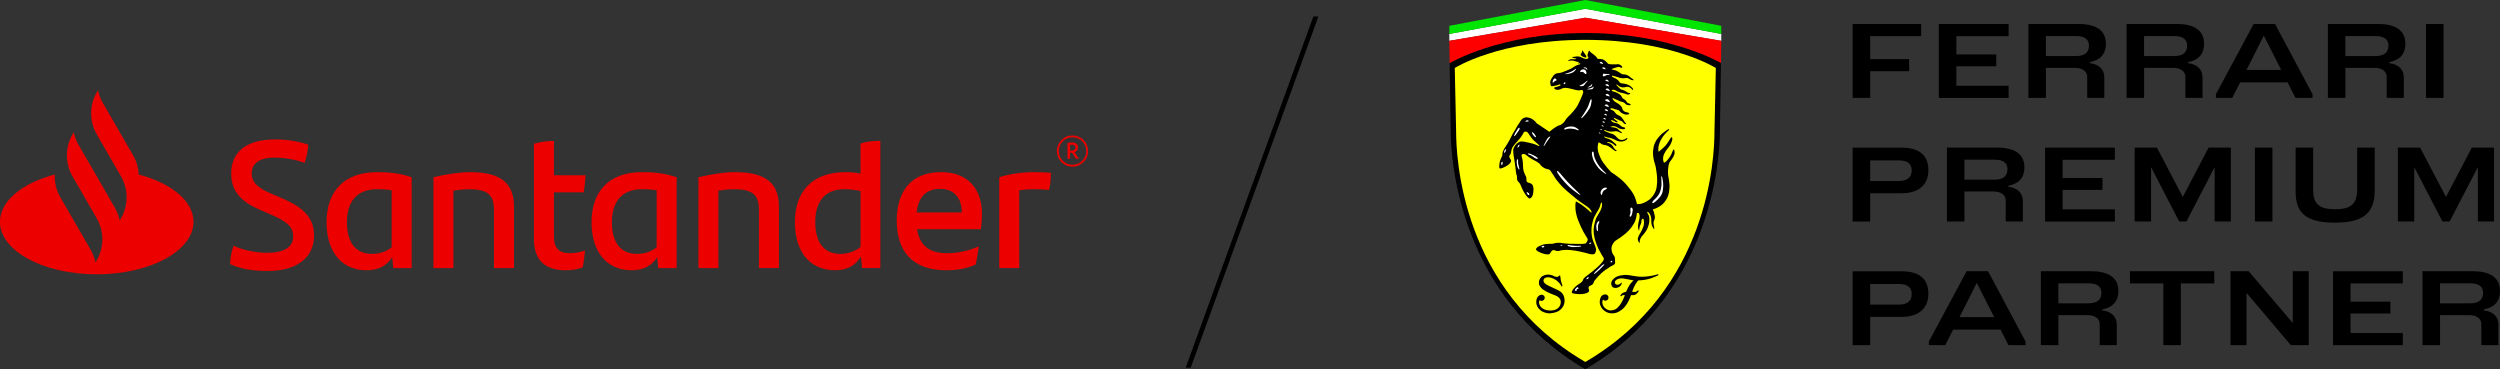 <?xml version="1.0" encoding="UTF-8"?><svg id="Capa_1" xmlns="http://www.w3.org/2000/svg" viewBox="0 0 657.48 97.1"><rect x="0" y="0" width="657.48" height="97.1" fill="#333333" stroke="none"/><defs><style>.cls-1{fill:#fff;}.cls-2{fill:#ec0000;}.cls-3{fill:#00e600;}.cls-4{fill:red;}.cls-5{fill:#ff0;}</style></defs><path class="cls-2" d="m36.48,45.89c-.08-1.74-.56-3.48-1.47-5.04l-7.97-13.8c-.61-1.05-1.03-2.18-1.26-3.34l-.33.58c-1.97,3.42-1.97,7.62,0,11.04l6.37,11.04c1.97,3.42,1.97,7.62,0,11.04l-.33.58c-.23-1.16-.65-2.28-1.26-3.34l-5.84-10.11-3.73-6.45c-.61-1.05-1.03-2.18-1.26-3.34l-.33.58c-1.97,3.4-1.97,7.6-.02,11.01h0s6.39,11.08,6.39,11.08c1.97,3.42,1.97,7.62,0,11.04l-.33.58c-.23-1.16-.65-2.28-1.26-3.34l-7.97-13.8c-1.07-1.85-1.56-3.93-1.47-6-8.53,2.23-14.42,6.96-14.42,12.44,0,7.62,11.39,13.8,25.45,13.8s25.45-6.18,25.45-13.8c0-5.48-5.89-10.21-14.42-12.44Zm24.03,23.57c.1-1.96.38-3.3.91-4.83,2.68,1.24,6.12,1.86,8.75,1.86,4.45,0,6.93-1.43,6.93-4.25s-1.82-4.06-6.31-6.02l-2.44-1.05c-4.49-1.96-7.55-4.49-7.55-9.56,0-5.45,3.78-8.94,11.52-8.94,3.11,0,6.02.43,8.75,1.39-.14,1.91-.48,3.39-.96,4.78-2.58-.96-5.64-1.39-7.84-1.39-4.16,0-6.07,1.63-6.07,4.16s1.86,3.92,5.21,5.35l2.58,1.1c6.07,2.58,8.6,5.31,8.6,9.94,0,5.5-4.16,9.27-12.28,9.27-3.92,0-7.12-.57-9.8-1.82Zm47.75-22.85v23.9h-4.83l-.29-2.87c-1.34,2.1-3.39,3.44-6.74,3.44-6.31,0-10.52-4.59-10.52-12.62s4.49-13.19,13.34-13.19c3.44,0,6.26.38,9.03,1.34Zm-5.26,18.45v-15.01c-1.1-.19-2.29-.29-3.78-.29-5.45,0-7.98,3.35-7.98,8.7,0,4.88,1.96,8.32,6.64,8.32,2.06,0,3.73-.67,5.11-1.72Zm32.17-10.61v16.06h-5.26v-15.15c0-3.78-1.24-5.59-6.5-5.59-1.24,0-2.72.14-4.16.38v20.36h-5.26v-23.9c3.35-.81,7.03-1.34,9.56-1.34,8.8,0,11.62,3.39,11.62,9.18Zm14.58,12.14c1.53,0,2.96-.29,4.11-.72-.14,1.43-.33,3.06-.62,4.45-1.43.57-2.96.76-4.45.76-5.11,0-8.37-2.34-8.37-8.17v-25.09c1.63-.53,3.63-.76,5.26-.76v9.03h8.32c-.1,1.63-.24,3.11-.48,4.49h-7.84v11.71c0,3.11,1.53,4.3,4.06,4.3Zm28.2-19.98v23.9h-4.83l-.29-2.87c-1.34,2.1-3.39,3.44-6.74,3.44-6.31,0-10.52-4.59-10.52-12.62s4.49-13.19,13.34-13.19c3.44,0,6.26.38,9.03,1.34Zm-5.26,18.45v-15.01c-1.1-.19-2.29-.29-3.78-.29-5.45,0-7.98,3.35-7.98,8.7,0,4.88,1.96,8.32,6.64,8.32,2.06,0,3.73-.67,5.11-1.72Zm32.17-10.61v16.06h-5.26v-15.15c0-3.78-1.24-5.59-6.5-5.59-1.24,0-2.72.14-4.16.38v20.36h-5.26v-23.9c3.35-.81,7.03-1.34,9.56-1.34,8.8,0,11.62,3.39,11.62,9.18Zm26.67-17.4v33.46h-4.83l-.29-3.06c-1.34,2.25-3.39,3.63-6.84,3.63-6.31,0-10.52-4.59-10.52-12.62s4.49-13.19,13.34-13.19c1.39,0,2.68.14,3.92.38v-7.89c1.63-.57,3.49-.72,5.21-.72Zm-5.21,27.91v-14.72c-1.39-.29-2.82-.48-4.21-.48-5.21,0-7.7,3.25-7.7,8.7,0,4.88,1.96,8.32,6.64,8.32,2.1,0,3.82-.72,5.26-1.82Zm31.64-4.68h-16.78c.67,4.25,3.15,6.31,7.84,6.31,2.87,0,5.78-.62,8.41-1.82-.19,1.39-.48,3.2-.81,4.78-2.39,1.1-4.92,1.53-7.74,1.53-8.8,0-13.05-4.88-13.05-13.05,0-7.12,3.3-12.76,11.66-12.76,7.5,0,10.76,4.92,10.76,10.95,0,1.48-.1,2.68-.29,4.06Zm-16.87-4.4h11.85c0-3.92-2.1-6.21-5.74-6.21s-5.69,2.15-6.12,6.21Zm35.28-10.42c0,1.58-.19,3.49-.48,4.49-1.24-.14-2.49-.19-3.97-.19-1.29,0-2.58.1-3.87.29v20.46h-5.26v-23.9c2.25-.76,6.02-1.34,8.99-1.34,1.63,0,3.44.05,4.59.19Z"/><path class="cls-2" d="m284.98,36.84c-.8-.79-1.81-1.21-2.93-1.21s-2.11.41-2.86,1.18c-.8.8-1.24,1.84-1.24,2.93s.43,2.1,1.2,2.88c.78.79,1.8,1.22,2.89,1.22s2.1-.43,2.92-1.22c.78-.75,1.19-1.76,1.19-2.88s-.41-2.13-1.18-2.9Zm-.35,5.43c-.71.7-1.62,1.06-2.59,1.06s-1.85-.37-2.53-1.06c-.68-.7-1.06-1.59-1.06-2.54s.38-1.88,1.09-2.59c.66-.67,1.54-1.03,2.51-1.03s1.88.37,2.59,1.06c.67.68,1.04,1.59,1.04,2.58s-.37,1.85-1.05,2.52Z"/><path class="cls-2" d="m281.95,40.17h-.54s0,1.57,0,1.57h-.68s0-4.16,0-4.16c.3-.07.69-.12,1.11-.12,1.29,0,1.68.65,1.67,1.3,0,.66-.35,1.11-.91,1.29l1.15,1.69h-.79s-1.02-1.58-1.02-1.58Zm-.13-.58c.75,0,1.01-.31,1.01-.8,0-.5-.38-.73-.99-.73-.15,0-.28,0-.42.02v1.51s.41,0,.41,0Z"/><polygon points="345.41 4.33 311.82 96.7 313.14 96.7 346.73 4.33 345.41 4.33"/><polygon class="cls-1" points="381.16 8.91 381.16 10.74 416.92 4.66 452.68 10.75 452.68 8.91 416.92 2.29 381.16 8.91 381.16 8.91"/><path class="cls-4" d="m452.68,10.73l-35.76-6.08-35.76,6.08.09,6s17.97-7.8,35.67-7.8c17.7,0,35.67,7.8,35.67,7.8l.09-6h0Z"/><path d="m416.92,8.69c-22.34,0-35.67,7.9-35.67,7.9l.27,17.99c0,8.26,2.7,43.39,35.4,62.52,32.72-19.13,35.4-54.25,35.4-62.53l.27-17.99s-13.32-7.9-35.67-7.9h0Z"/><path class="cls-5" d="m451.25,17.88s-11.62-7.4-34.33-7.4-34.33,7.4-34.33,7.4l.36,16.7c0,6.54,1.25,41.59,33.97,60.61,32.72-19.02,33.97-54.06,33.97-60.61l.36-16.7h0Z"/><path d="m416.11,13.25s-.04.39-.13.61c-.08.21-.31.35-.3.49.02.14.16.3.39.42.22.12.31.21.54.26.21.05.48.21.56.03.08-.18-.04-.4-.17-.61-.22-.37-.34-.45-.67-.96-.07-.11-.13-.23-.23-.24h0Z"/><path d="m414.44,52.99c.02-.06.55.27.83.43.58.35.84.55,1.35.94.4.31.6.47,1.01.82.5.43.77.8.9.71.19-.23-.32-.92-.77-1.29-.44-.36-.9-.66-1.25-.89-.45-.3-.49-.37-1.17-.82-.73-.49-1.36-1.1-1.36-1.1l-.71-.56-1.11-.94-1.23-1.14-.93-1.04s-.72-.88-.84-1.05c-.12-.17-.46-.72-.74-1.18-.25-.41-.74-1.06-.79-1.12-.26-.32-.86-.19-1.56-.6-.85-.5-1.05-.96-1.05-.96,0,0-.03-.07-.06-.1-.03-.04-.1-.08-.1-.08l-.44-.31-.26-.17s-.19-.16-.44-.26c-.24-.11-.79-.42-.79-.42l-.97-.62s-.38-.31-.51-.41c-.13-.1-.37-.24-.37-.24,0,0-.15-.08-.2-.08-.05,0-.25-.02-.25-.02,0,0-.19-.05-.38.18-.19.22-.15.1.16,1.36.12.5.11,2.25.24,2.78.17.69.65,1.57.7,1.68.05.1.08.49.08.49,0,0-.02.31.01.51.15.9,1.47.31,1.76,1.55.29,1.22-.17,2.45-.17,2.45,0,0-.29.61-.69.7-.4.1-1.02-.79-1.47-1.51-.44-.71-.81-1.64-.92-1.93-.12-.29-.18-.36-.31-.57-.2-.32-.36-.26-.58-.76-.22-.5-.03-.7-.13-1.14-.06-.24-.11-.27-.19-.62-.08-.35-.17-1.45-.17-1.45l-.14-1.02s-.05-.47-.11-.76c-.22-1.02-.3-2.01-.3-2.01l-.04-.41-.02-.42s-.01-.2.04-.41c.05-.21.15-.38.15-.38,0,0,.2-.35.24-.43.04-.08.46-.57.46-.57,0,0,.22-.18.58-.4.36-.22.69-.2.69-.2,0,0,.09-.01.73.07.64.08,1.96.43,2.29.52.33.09.72.23.98.37.73.4.95.23.37-.23-.39-.31-.5-.44-.82-.73-.27-.24-.48-.41-.67-.63-.2-.23-.77-1.07-.77-1.07l-.35-.52s-.19-.21-.22-.23c-.03-.02-.13-.09-.13-.09,0,0-.23.01-.48-.03-.24-.05-.36.29-.36.29,0,0-.53.98-1.06,1.59-.87.98-1.49,1.64-1.81,2.16-.45.72-.35,1.51-.58,1.88-.14.21-.21.25-.28.43-.22.57.59.88.41,1.51-.3.99-2.63,1.98-2.94,1.82-.32-.17-.06-1.52.05-1.95.11-.44.44-1.08.47-1.12.03-.03.11-.18.13-.31.03-.13.03-.42.05-.58.02-.16.08-.42.08-.42,0,0,.01-.05.22-.5.21-.45.97-1.5,1.51-2.5.36-.65.51-1.05.87-1.7.33-.6.9-1.51.9-1.51,0,0,.24-.47.35-.64.11-.18.35-.51.58-.84.23-.33.28-.58.58-.85.25-.23.41-.35.73-.45.48-.16.8-.07,1.28.06.5.14.85.37,1.18.64.33.27.57.58.57.58l.16.23.1.06.31.2.7.46s1.66,1.13,1.75,1.19c.09.06.38.3.45.32.06.02.5-.46,1.37-1.06,1-.69,1.36-.64,1.69-.82.33-.18.46-.33.72-.59.39-.39.39-.6.83-1.14.44-.54.86-.85.86-.85,0,0,.06-.06.85-.95.79-.89,1.14-1.57,1.14-1.57l.43-.87s.63-1.35.83-1.89c.2-.54.2-.71.2-.71,0,0,.03-.14-.12-.41-.16-.27-.32-.15-.62-.09-.58.12-.93-.03-1.51-.13-.53-.09-.81-.25-1.35-.34-.54-.09-.86-.18-1.4-.13-.08,0-.25.04-.33.07-.3.1-.39.13-.62.26-.26.12-.44.16-.73.17-.2,0-.32,0-.51-.06-.13-.05-.2-.09-.3-.18-.06-.06-.09-.09-.14-.16,0-.06-.02-.05.03-.15.05-.09.12-.11.12-.11l.25-.06s.35-.09.38-.1c.03,0,.36-.12.51-.16.15-.05.31-.13.31-.13,0,0,.09-.14.05-.22-.04-.09-.24-.1-.24-.1,0,0-.28.1-.31.11-.03,0-.47.15-.47.15,0,0-.35.08-.62.14-.27.06-.66.09-.66.09l-.12-.03s-.13-.09-.15-.18c-.02-.08-.03-.15-.05-.24-.06-.34-.13-.55-.05-.89.03-.14.07-.22.13-.35.05-.11.09-.17.15-.28l.22-.35.4-.6c.14-.14.23-.21.4-.31.26-.15.41-.19.73-.22.32-.03.36-.03.81-.13.45-.1.77-.28.77-.28,0,0,1.07-.4,1.73-.72.69-.34.99-.7,1.7-.97.3-.12.47-.17.78-.25.04-.02.06-.05.07-.09.03-.12-.15-.17-.26-.16-.11.01-.35.12-.41,0-.04-.1.22-.15.22-.15,0,0,.13-.06.13-.13,0-.1-.18-.04-.26-.05-.42-.05-.45-.12-.74-.19-.34-.08-.53-.19-.88-.2-.31-.01-.61.05-.8.1-.19.05-.2-.14-.12-.18.55-.26.56-.28.94-.29.21,0,.51.04.54.05.03.02.45,0,.56-.11.11-.11-.35-.1-.56-.19-.2-.08-.5-.1-.49-.23,0-.13.16-.06.26-.09.13-.03.21-.03.34-.05.24-.03.26-.05.62-.09.36-.03.87.12.87.12,0,0,.54.24.8.36.26.12.58.19.58.19,0,0,.37.05.66-.12.29-.18.13-.29.02-.46-.1-.15-.22-.37-.04-.79.16-.37.25-.79.29-.83.06-.05.29.28.43.42.52.49,1.22.73,1.87,1.76.05.08.3-.05,1.06.07.76.12,1.42.93,1.59,1.12.17.19.4.19.4.19l.36.05,1.33.02s.6-.11.95.02c.24.09,1.05.63.68.84-.26.14-.5-.17-.73-.19-.27-.02-.4.03-.64.1-.51.13-1.62.46-1.22.6.03.01.09.02.09.02l.2.03s.48.11.78.23c.44.18.65.37,1.06.61.23.13.33.27.59.34.23.07.38,0,.62.04.31.06.49.12.78.26.42.21.58.45.97.73.19.14.35.16.49.35.03.04.06.06.08.11.05.17-.28.07-.46.04-.19-.03-.28-.13-.45-.21-.27-.12-.39-.26-.68-.32-.21-.04-.34,0-.55,0-.21,0-.32.04-.53.05-.36,0-.56-.03-.91-.1-.39-.08-.58-.24-.98-.32-.44-.09-1.22-.47-1.14-.09.04.18.45.33.45.33,0,0,.28.16.55.27.27.12.42.29.42.29l.19.14s.19.26.44.56c.25.29.68.29.68.29,0,0,.26,0,.83.12.57.12,1.15.47,1.15.47,0,0,.44.3.7.61.26.3.11.46.08.49-.03.03-.02.02-.05.03-.03.02-.35-.38-.35-.38l-.22-.19s-.22-.16-.51-.25c-.29-.09-.38-.03-.38-.03,0,0-.61.17-1.14.16-.53-.02-.81-.23-.81-.23l-.33-.22s-.5-.47-.52-.25c-.01.15.22.32.22.32,0,0,.16.16.27.27.2.2.28.3.52.51.23.21.38.21.38.21,0,0,.12.03.17.04.05,0,.13.03.13.03,0,0,.08.03.44.18.37.15.75.47.75.47,0,0,.04.03.09.04.05,0,.16.06.19.07.03,0,.12,0,.33.04.21.03.13.16.13.16l-.04.05-.17.12s-.23.06-.38.07c-.16,0-.37-.08-.37-.08l-.47-.18s-.47-.12-.57-.14c-.1-.02-.53-.1-.6-.12-.07-.02-.29-.09-.34-.12-.05-.03-.16-.05-.42-.18-.26-.12-.36-.27-.68-.37-.32-.1-.51-.12-.75.05-.41.28.62.33,1.14.59.76.37,1.19.65,1.37,1.05.18.4.37.55.37.55,0,0,.53.27.77.55.13.15.15.28.28.43.29.34.86.33.98.62.11.27-.46.15-.76.12-.53-.05-.66-.54-1.16-.74-.28-.11-.46-.11-.75-.21-.52-.17-.77-.4-1.29-.56-.31-.1-.89-.52-.82-.19.02.08.06.14.09.19.02.05.16.22.16.22,0,0,.18.23.26.29.08.06.42.32.9.58.48.26.9.77.9.77,0,0,.14.2.21.35.07.16.02.21.13.43.11.22.16.27.3.4.35.34.72.27,1.17.46.12.05.13.07.26.21.13.14-.02.2-.02.2,0,0-.5.13-.82.1-.42-.03-.6-.16-1.02-.36-.41-.2-.63-.57-.67-.59-.04-.02-.14-.13-.22-.19-.08-.05-.28-.1-.46-.15-.18-.05-.29-.06-.47-.11-.25-.07-.5-.18-.62-.22-.12-.04-.38-.09-.58.03-.39.23.6.39.91.72.16.17.22.28.37.46.12.13.16.23.3.33.1.07.27.15.27.15,0,0,.24.11.59.3.35.19.76.74.76.74l.25.38.15.22.04.1.05.12s.18.23.31.31c.13.08.11.15.11.15,0,0-.02.05-.11.1-.09.05-.14,0-.27-.03-.13-.04-.22-.16-.33-.26-.12-.09-.24-.33-.46-.46-.19-.11-.43-.15-.53-.19-.09-.03-.33-.18-.42-.22-.09-.04-.33-.15-.33-.15,0,0-.47-.26-.72-.33-.26-.07-.09.09-.09.09,0,0,.23.36.45.5.29.19.69.36.56.51-.09.1-.21.07-.34.05-.21-.02-.47-.28-.47-.28,0,0-.11-.07-.59-.23-.48-.16-.3.11-.19.25.11.14.26.22.26.22l.33.15.15.05s.13.02.57.12c.43.1.67.31.67.31,0,0,.23.22.56.46.33.24.65.3.83.33.18.02.17.15.17.15,0,0,.02.12.02.16,0,.04-.05.07-.09.07s-.05.02-.1.04c-.05.02-.23.05-.23.05,0,0-.49-.02-.87-.11-.38-.09-.71-.36-.74-.37-.03-.02-.39-.21-.63-.29-.24-.08-.62-.05-.66-.03-.04.02-.17.04-.4.1-.23.06.05.15.05.15l.16.02.39.03s.4.05.74.17c.34.12.56.37.78.6.22.23.47.37.47.37l.18.12.09.07.02.06s0,.03-.02.07c-.02.04-.07.07-.07.07,0,0-.09-.02-.12-.02s-.29-.13-.48-.22c-.2-.09-.3-.17-.5-.22-.18-.04-.42-.06-.47-.05-.05.02-.45.07-.75.09-.3.02-.57.03-.93-.02-.51-.06-1.19-.47-1.28-.35-.18.23.37.3.63.46.36.21.98.4.98.4,0,0,.45.1.72.23.58.27.76.67,1.23,1.09.26.24.47.34.81.39.3.04.29,0,.77-.09.47-.09.76-.54.9-.38.03.03.02.06,0,.11,0,.05-.05.13-.05.13,0,0-.05.08-.14.16-.09.09-.41.26-.58.33-.17.07-.59.19-1.12.17-.53-.02-1.26-.42-1.26-.42l-.54-.23s-.25-.12-.41-.18c-.44-.17-.72-.15-1.18-.27-.28-.08-.47-.15-.72-.21-.26-.05-.11.05-.09.09.12.16.28.21.48.31.27.13.46.1.74.22.31.13.57.3.75.41.17.11.29.23.46.4l.57.48s.13.11.15.15c.02.05.08.16.05.35-.03.19-.19.05-.19.05l-.15-.09-.15-.14-.24-.19s-.2-.19-.55-.36c-.35-.18-.77-.23-.77-.23,0,0-.37-.05-.36.06.02.12.1.12.4.2.29.08.49.22.49.22,0,0,.3.23.52.47.22.25.28.49.28.49,0,0,.11.2.39.47.28.27.43.18.41.31-.02.13-.14.16-.14.16,0,0-.07,0-.1,0s-.1-.04-.18-.07c-.08-.03-.37-.23-.37-.23,0,0-.46-.37-.51-.41-.05-.04-.49-.36-.49-.36,0,0-.26-.16-.44-.26-.19-.09-.43-.19-.57-.23-.14-.05-.4-.06-.4-.06,0,0-.31-.05-.5-.12-.3-.11-.64-.43-.68-.44-.04-.02-.32-.11-.37-.1-.05,0-.18.53-.21.83-.13,1.26.21,2.1.73,3.25.75,1.68,2.84,3.77,2.84,3.77,0,0,.52.3.75.47.62.49,1.66,1.18,2.58,2.1.78.78,1.83,2.18,1.83,2.18,0,0,.6.84.88,1.44.34.73.62,1.84.62,1.84,0,0,.02.19.05.23.02.04.07.09.11.09h.36s.45-.02.73-.09c.27-.07.92-.36,1.35-.59.43-.23.94-.66.94-.66,0,0,.1-.08.6-.64.5-.56.82-1.39.94-1.71.12-.31.22-.92.29-1.95.07-1.03-.07-2.12-.07-2.12,0,0-.19-1.52-.3-2.04-.11-.52-.39-1.36-.39-1.36,0,0-.19-.75-.25-1.23-.06-.48-.07-1.24-.07-1.24,0,0,0-.47.16-1.35.15-.87.69-1.75.69-1.75,0,0,.15-.29.73-.98.59-.7.78-.82,1.36-1.23.46-.33,1.06-.86,1.25-.74.21.14-.21.41-.35.55-.36.36-1.04.99-1.59,1.95-.48.83-.65,1.37-.77,1.91-.12.54-.07,1.13-.05,1.33.02.2.13.13.13.13,0,0,1.16-.93,1.8-1.64.68-.77,1.29-2.13,1.53-2.14.16,0,.24.36.2.52-.15.71-.2.8-.43,1.26-.26.54-.51.78-.87,1.27-.39.52-.57.72-.88,1.41-.44.99-.19,1.76-.19,1.76,0,0,.05.47.26.46.35-.01,1.12-.98,1.62-1.77.37-.58.5-1.26.75-1.61.22-.31.41.51.32.99-.11.58-.4,1.09-1.02,1.91-.61.8-.59,1.55-.59,1.55,0,0-.07.35-.12,1.1-.05.75.17,1.89.17,1.89,0,0,.19.95.23,1.68.04.72.01,2.38-.66,3.66-.27.52-.85,1.23-.85,1.23,0,0-.44.46-.81.72-.37.27-1.24.68-1.24.68,0,0-.6.21-.69.23-.09.02-.14.1-.14.1,0,0,.06.12.08.17.02.05.19.47.19.47,0,0,.18.6.25,1.06.07.47-.01.58-.08.94-.07.34-.22.18-.25.86-.03.6.24.9.19,1.56-.02.29-.36-.37-.51-.65-.34-.62-.26-1.55-.27-1.79,0-.23-.03-.49-.11-.79-.11-.38-.26-.68-.44-.91-.18-.23-.37-.36-.43-.34-.06.02-.07.14-.07.21,0,.06.12.28.15.33.03.05.26.46.26.46,0,0,.1.31.14.93.04.61-.15,1.37-.15,1.37,0,0-.24.86-.5,1.36-.29.56-.92,1.31-.92,1.31,0,0-.46.42-.8,1.11-.34.69-.05.99-.17,1.07-.13.09-.4-.39-.48-.72-.07-.3-.03-.45.09-.79.12-.33.39-.8.39-.8l.41-.7s.49-.94.65-1.63c.16-.69-.02-1.44-.02-1.44,0,0-.02-.25-.19-.24-.17,0-.29.16-.36.34-.14.38.06.31-.16.93-.17.49-.22.43-.3.72-.11.35-.17.71-.16.93,0,.22-.11.13-.11.13,0,0-.21-.39-.21-.88,0-.26,0-.41.04-.67.05-.42.22-1.07.22-1.07,0,0,.19-.64.15-1.22-.04-.58-.25-.69-.25-.69,0,0-.05-.08-.28-.06-.23.02-.22.42-.22.42,0,0-.07.58-.16.93-.25.99-.58,1.51-1.17,2.35-.53.75-1.25,1.42-1.61,1.73-.36.31-1.47,1.12-1.47,1.12l-1.3.86s-.51.5-.75,1.1c-.24.6-.22,1.06-.09,1.61.14.55.34.8.44.95.1.15.3.42.37.73.04.2.01.31.02.51,0,.17.03.27.03.44,0,.27.04.47-.11.7-.12.17-.43.32-.43.32,0,0-.35.16-.56.28-2.21,1.33-2.99,2.2-4.24,3.68-.4.47-.11.45-.53,1.01-.25.34-.84.33-1.06.74-.3.55.67,1.09-.45,1.57-1.44.62-3.92.18-3.97-.02-.14-.54.48-1.15.7-1.39,1.01-1.1,1.91-1.13,2.24-2.04.07-.19.04-.36.85-.96.56-.42,2.82-2.11,3.8-3.25.34-.39.63-.65.77-1.07.15-.42-.15-.69-.15-.69l-.4-.66-.77-1.39s-.32-.73-.5-1.16c-.18-.42-.52-1.57-.52-1.57,0,0-.25-1.03-.29-1.69-.08-1.21.09-1.9.41-3.07.41-1.52,1.34-2.15,1.71-3.65.11-.44.13-1.18-.09-1.15-.21.04-.23.63-.39,1.02-.6,1.49-1.39,2.14-1.82,3.68-.29,1.04-.41,1.66-.41,2.74,0,.62-.02.51.14,1.58.06.4.16.61.28.99.08.27.3.79.3.79,0,0,.31.68.42,1.16.04.16.07.25.06.42-.02.28.03.35-.11.6-.17.32-.06.51-.61.62-.48.1-1.47-.22-1.47-.22,0,0-4.07-1.24-6.67-.88-.52.07-.79.26-1.31.25-.47,0-.71-.37-1.18-.24-.1.03-.13.1-.21.15-.69.48-.16,1.28-1.98.86-1.11-.26-2.46-.93-2.23-1.36.31-.57.73-.66,1.61-1.02.94-.39,2.35-.28,2.63-.3.34-.02.83-.26,1.43-.27,1.05-.02,1.24.1,1.24.1l1.78.16,3.41.04s.61-.05.85-.09c.24-.05.44-.53.57-.76.13-.23,0-.57,0-.57l-.1-.16-.32-.52-.6-1.01-.67-1.33s-.43-.93-.67-1.54c-.23-.6-.36-.94-.52-1.57-.16-.64-.26-1.17-.28-1.68-.03-.74-.07-1.32.13-1.93h0Z"/><path class="cls-1" d="m436.59,51.76c.72-.92.79-1.78.83-2.98.03-.88-.3-2.23-.3-2.23l-.04-.1s-.13-.16-.2.05c.01.19.04.34.04.34l.04,1.74s-.06.88-.35,1.78c-.5,1.52-1.84,2.2-2.03,2.75-.33.92,1.17-.25,2.03-1.36h0Z"/><path class="cls-1" d="m429.06,54.58s-.29.08-.3.37c0,.29.07.54.06.89,0,.44-.42.96-.15,1.13.45.29.84-1.74.7-2.04-.14-.3-.27-.36-.32-.36h0Z"/><path class="cls-1" d="m423.99,68.6s-.08-.04-.25.02c-.16.06-.15.23-.15.23,0,0-.03.18.1.2.13.02.35-.3.35-.34,0-.04-.05-.11-.05-.11h0Z"/><path class="cls-1" d="m419.23,71.98s-.05.05,0,.08c.04.03.1-.01.1-.01,0,0,.82-.64,1.31-1.1.52-.48,1.26-1.32,1.26-1.32,0,0,.05-.06,0-.12-.06-.05-.2.03-.31.08-.1.05-.16.11-.24.17-.08.06-.32.31-.32.31l-.64.62-.4.37-.39.37-.17.19s-.04.07-.05.09c-.01.02-.05.08-.05.08,0,0-.06.06-.06.07,0,.01-.02.03-.02.05,0,.02-.01.04-.01.04h0Z"/><path class="cls-1" d="m417.8,72.92s-.09-.07-.23,0c-.14.07-.29.27-.3.29-.01.02-.09.13-.04.22.05.09.23-.04.26-.05.03,0,.26-.19.26-.19,0,0,.14-.08.05-.27h0Z"/><path class="cls-1" d="m415.08,75.68s-.12-.22-.27-.13c-.15.09-.24.12-.38.31-.02.03-.18.23-.2.28-.03.05-.18.34.13.35.53.03.18-.31.36-.44.15-.1.42-.08.42-.18,0-.11-.07-.2-.07-.2h0Z"/><path class="cls-1" d="m405.75,64.66s-.32.08-.34.19c-.02.11.18.22.22.23.03,0,.11.09.32-.05.21-.14.2-.26.2-.26,0,0,.12-.14-.4-.1h0Z"/><path class="cls-1" d="m410.88,64.49s0-.12-.23-.1c-.23.01-.27.05-.28.09,0,.03.01.09.21.11.2.02.29,0,.29-.09h0Z"/><path class="cls-1" d="m415.73,64.63c-.41,0-.28,0-.53.02-.46.02-.71,0-1.16-.02-.63-.04-1.61-.2-1.61-.2,0,0-.12-.02-.17.05-.05.08.12.25.27.29.8.25.84.2,1.39.21.3,0,.47-.03.77-.05.38-.03.56.03.98-.08.11-.03.21-.23.06-.23h0Z"/><path class="cls-1" d="m418.47,63.82s-.08-.09-.25-.01c-.17.08-.27.27-.27.27,0,0-.08.12.09.1.17-.02.31-.09.35-.12.04-.02.16-.14.08-.24h0Z"/><path class="cls-1" d="m416.09,31s1.16-1.08,1.98-2.51c.49-.85.7-2.84.28-2.34-.19.22-.42,1.26-.78,2.02-.52,1.09-1.63,2.62-1.63,2.62,0,0-.24.51.15.22h0Z"/><path class="cls-1" d="m411.47,33.75s-.12.09-.07.25c.06.16.29.04.29.04,0,0,.53-.2,1.09-.22.56-.02,1.34.14,1.34.14,0,0,.37.1.43.13.06.02.26.12.3.13.03.01.22.11.33,0,.11-.1-.67-.81-1.47-.92-1.33-.18-2.2.39-2.2.39l-.04.05h0Z"/><path class="cls-1" d="m405.99,38.43c.1.08.54-.76.91-1.3.27-.39.77-1.05.77-1.05,0,0,.22-.3-.16-.13-.15.07-.58.39-.87.98-.25.5-.75,1.42-.65,1.5h0Z"/><path class="cls-1" d="m402.92,34.76s-.1.33.29.74c.38.41.49.75.73.51.07-.07-.24-.62-.4-.78-.16-.15-.27-.28-.27-.28l-.1-.08-.13-.07-.07-.03s-.02-.02-.05,0h0Z"/><path class="cls-1" d="m401.68,31.62s-.42.08-.52.28c-.1.2.48.08.48.08,0,0,.39.02.39-.13,0-.15-.05-.17-.36-.23h0Z"/><path class="cls-1" d="m395.07,42.56c-.21-.06-.25.36-.27.49-.03.13.09.41.14.4.05,0,.22-.27.23-.4.01-.13.09-.44-.1-.5h0Z"/><path class="cls-1" d="m401.93,50.72s-.38-.3-.44-.18c-.06.12.31.65.31.65,0,0,.11.17.29.09.17-.08.11-.27.11-.27,0,0-.12-.25-.27-.29h0Z"/><path class="cls-1" d="m399.07,41.9s-.1-.02-.13.09c-.04.12-.03.31-.06.54-.02.18.05.66.05.66,0,0,.04.38.11.61.08.25.3.6.3.6,0,0,.08.18.18.17.1,0,.08-.13.08-.13,0,0-.32-1.26-.33-1.39-.04-.42-.03-.93-.03-.93v-.08s0-.13-.17-.14h0Z"/><path class="cls-1" d="m399.56,38.05s-.18-.04-.34.3c-.16.34-.13.48-.11.49.01.02.14.01.35-.3.2-.31.16-.43.16-.43,0,0-.01-.06-.06-.06h0Z"/><path class="cls-1" d="m404.38,41.54s.21.31-.19.24c-.41-.07-1.26-.74-1.6-.92-.34-.18-.91-.24-.67-.45.04-.04.05-.07.12-.08.07,0,.3.09.32.1.01,0,.61.25.64.26.02,0,.36.15.6.29.24.14.63.41.63.41l.17.14h0Z"/><path class="cls-1" d="m415.6,51.2c.11.35-1.28-.73-2.02-1.31-1.97-1.52-4.38-4.63-4.08-4.9.25-.23,1.24,1.2,2.69,2.76,1.55,1.67,3.35,3.24,3.41,3.44h0Z"/><path class="cls-1" d="m421.39,49.71c-.43.46-.58,1.05-.33,1.49.24.43.32-.62.59-.94.23-.27.37-.23.76-.5.65-.46-.47-.64-1.01-.05h0Z"/><path class="cls-1" d="m418.92,39.89c-.29-.05-.28.4-.24.72.2,1.43.84,2.53,1.69,3.56.52.63,1.95,1.75,2.11,1.57.06-.06-1.36-1.16-2.26-2.57-.64-1-.98-1.85-1.06-2.67-.01-.1.01-.58-.24-.62h0Z"/><path class="cls-1" d="m413.4,18.75c-.64.35-1.76.66-1.76.66,0,0-.05.11.09.1.96-.08,1.32-.2,1.83-.42.51-.22.88-.83.88-.83,0,0,.2-.38-.18-.07-.12.09-.51.37-.86.56h0Z"/><path class="cls-1" d="m421.16,16.3s-.22-.05-.36.04c-.15.09-.1.17-.1.17,0,0,.23.18.39.2.16.03.51.18.5.06-.01-.12-.21-.33-.28-.39-.07-.06-.14-.08-.14-.08h0Z"/><path class="cls-1" d="m417.51,23c.04.08.69-.1.94-.24.2-.11.27-.48.27-.48,0,0,.05-.36-.03-.22-.37.61-1.22.87-1.18.94h0Z"/><path class="cls-1" d="m417.49,21.32c.26-.5-.72.52-1.23.79-.31.16-.8.38-.8.38,0,0-.13.17.05.15.18-.01.65.15,1.03-.15.09-.07.49-.65.49-.65,0,0,.33-.28.46-.52h0Z"/><path class="cls-1" d="m417.34,23.47c.02.08,1.13.05,1.4-.03.22-.06.33-.45.33-.45,0,0,.13-.34.02-.22-.5.51-1.78.61-1.76.7h0Z"/><path class="cls-1" d="m399.58,33.6s-.17-.06-.38.25c-.21.31-1.14,1.72-.97,1.93.19.25,1-1.26,1.25-1.55.25-.28.15-.57.15-.57,0,0,0-.06-.05-.07h0Z"/><path class="cls-1" d="m419.85,59.08c-.1.47.02,1.43.18,1.62.4.48.16-.74.21-1.17.05-.4.1-.54.3-.96.35-.77-.47-.48-.68.52h0Z"/><path class="cls-1" d="m416.45,18.24s-.31,0-.55.14c-.24.13-.3.32-.3.32,0,0-.05.13-.01.21.07.16.4-.08.63,0,.19.07.28.12.42.29.12.15.35.37.49.24.14-.12.09-.43.09-.43,0,0-.16-.5-.38-.64-.21-.14-.38-.13-.38-.13h0Z"/><path class="cls-1" d="m411.36,21.75s-.17.03-.13.23c.04.21.15.17.15.17,0,0,.35-.15.33-.37-.02-.22-.35-.04-.35-.04h0Z"/><path class="cls-1" d="m408.87,20.64s-.19,0-.32.24c-.13.23-.21.47-.21.47,0,0-.06.31.05.4.11.09.23-.2.38-.31.1-.07.15-.1.25-.17.13-.09.35.02.33-.25-.02-.27-.31-.4-.49-.38h0Z"/><path class="cls-1" d="m416.91,17.74s-.42-.06-.41.1c.01.15.23.06.37.12.13.06.22.08.33.18.08.07.07.21.17.21.14,0,.11-.05.11-.05,0,0-.12-.36-.28-.47-.16-.1-.29-.1-.29-.1h0Z"/><path class="cls-1" d="m421.63,19.45c-.06.23-.1.31-.1.31,0,0-.12.47.35.29.47-.17.23-.1.57-.26.34-.17.33-.08.58-.06.08,0,.14,0,.26-.02.11-.02.06-.15-.18-.21-.25-.07-.57-.05-.94-.05-.21,0-.48-.22-.55,0h0Z"/><path class="cls-1" d="m421.84,17.72s-.22-.05-.36.04c-.15.09-.1.17-.1.17,0,0,.23.18.39.2.16.03.51.18.5.06-.01-.12-.21-.33-.28-.39-.07-.06-.14-.08-.14-.08h0Z"/><path class="cls-1" d="m422.67,20.97s-.23-.05-.39.04c-.16.09-.11.16-.11.16,0,0,.24.17.42.19.17.02.55.16.53.05-.02-.11-.22-.32-.29-.37-.07-.06-.15-.07-.15-.07h0Z"/><path class="cls-1" d="m422.74,22.15s-.25-.05-.41.05c-.17.1-.12.18-.12.18,0,0,.26.19.44.22.18.03.58.19.56.06-.02-.13-.24-.36-.31-.43-.08-.06-.16-.08-.16-.08h0Z"/><path class="cls-1" d="m422.85,23.3s-.27-.06-.45.05c-.18.11-.13.2-.13.2,0,0,.28.22.48.25.2.03.63.22.61.07-.02-.14-.26-.41-.34-.48-.08-.07-.17-.09-.17-.09h0Z"/><path class="cls-1" d="m422.83,24.72s-.27-.06-.45.05c-.18.11-.13.2-.13.2,0,0,.28.22.48.25.2.03.63.22.61.07-.02-.14-.26-.41-.34-.48-.08-.07-.17-.09-.17-.09h0Z"/><path class="cls-1" d="m422.63,27.49s-.27-.06-.45.05c-.18.11-.13.2-.13.2,0,0,.28.22.48.25.2.03.63.22.61.07-.02-.14-.26-.41-.34-.48-.08-.07-.17-.09-.17-.09h0Z"/><path class="cls-1" d="m422.81,26.1s-.31-.07-.52.06c-.21.13-.15.24-.15.24,0,0,.32.25.55.29.23.04.72.25.7.08s-.3-.47-.39-.56c-.09-.08-.2-.11-.2-.11h0Z"/><path class="cls-1" d="m422.5,28.74s-.22-.05-.37.04c-.15.09-.1.17-.1.17,0,0,.23.18.39.2.16.03.52.18.5.06-.01-.12-.21-.34-.28-.4-.07-.06-.14-.08-.14-.08h0Z"/><path class="cls-1" d="m422.3,29.94s-.18-.04-.31.04c-.12.08-.09.14-.09.14,0,0,.19.15.32.17.14.02.43.15.42.05-.01-.1-.18-.28-.23-.33-.06-.05-.12-.06-.12-.06h0Z"/><path class="cls-1" d="m422.04,31.03s-.16-.04-.28.03c-.11.07-.08.13-.08.13,0,0,.17.13.29.15.12.02.39.13.37.04-.01-.09-.16-.25-.21-.3-.05-.04-.11-.06-.11-.06h0Z"/><path class="cls-1" d="m421.78,31.93s-.16-.04-.28.03c-.11.07-.08.13-.08.13,0,0,.17.13.29.15.12.02.39.13.37.04-.01-.09-.16-.25-.21-.3-.05-.04-.11-.06-.11-.06h0Z"/><path class="cls-1" d="m421.47,32.97s-.13-.03-.22.03c-.09.06-.06.1-.06.1,0,0,.14.11.24.12.1.02.31.11.3.04,0-.07-.13-.2-.17-.24-.04-.04-.09-.05-.09-.05h0Z"/><path class="cls-1" d="m421.09,33.95s-.11-.03-.19.02c-.08.05-.05.09-.05.09,0,0,.12.09.2.11.09.01.27.09.26.03,0-.06-.11-.18-.15-.21-.03-.03-.07-.04-.07-.04h0Z"/><path class="cls-1" d="m420.71,34.87s-.11-.03-.19.02c-.08.05-.05.09-.05.09,0,0,.12.09.2.11.08.01.27.09.26.03,0-.06-.11-.18-.15-.21-.03-.03-.07-.04-.07-.04h0Z"/><path class="cls-1" d="m395.67,39.58s-.19.37-.1.58c.1.21.36-.33.36-.33,0,0,.27-.53.16-.63-.11-.1-.18.18-.42.38h0Z"/><path d="m410.35,72.54s-.14-.19-.28-.05c-.14.14-.31.36-.63.33-.32-.02-.46-.07-.63-.15-.18-.08-.43-.2-.43-.2,0,0-.65-.25-1.19-.26-.55-.01-1.44.21-1.88.68-.43.47-.54.95-.54.95,0,0-.14.85.1,1.25.25.39.52.81,1.12,1.18.6.37.87.51.87.51l1.05.48.97.37s1.4.42,1.57,1.48c.17,1.06-.47,2.43-2.4,2.55-1.9.12-2.83-.8-3.12-1.39s-.13-1.1-.13-1.1l.08-.16.07-.04s.3.2.58.16c.29-.04.82-.39.71-.95-.11-.57-.62-.7-.87-.67-.24.02-1.33.3-1.35,1.89-.02,1.58,1.42,2.43,1.42,2.43,0,0,1.02.64,2.18.58,1.15-.05,2.11-.51,2.11-.51,0,0,1.71-.85,1.75-2.71.04-1.86-1.13-2.51-1.13-2.51,0,0-.42-.29-.81-.47-.38-.18-1.31-.62-1.31-.62l-.94-.43-.57-.32-.32-.21s-.76-.6-.36-1.25c.41-.65,1.58-.41,1.58-.41,0,0,.91.19,1.62.7.71.51,1.12,1.12,1.12,1.12l.3.48.04.07.25-.09s-.39-1.1-.47-1.55c-.07-.46-.15-1.16-.15-1.16h0Z"/><path d="m421.61,78.8s.25.28.59.28.83-.24.82-.85c0-.61-.63-.78-.63-.78,0,0-.94-.22-1.4.73-.46.95-.21,1.78-.21,1.78,0,0,.21,1.29,1.58,2.05,1.36.76,2.82.2,2.82.2,0,0,1.1-.36,2.04-1.43.95-1.07,1.4-2.33,1.4-2.33l.33-.83h.4s.55.06.95-.26c.39-.32.64-.75.64-.75l.05-.13-.25-.12s-.29.38-.69.41c-.4.04-.81-.03-.81-.03l.38-1.03s.44-.9.57-1.1c.13-.21.64-.87.64-.87,0,0,1.07,0,2.09-.22,1.03-.21,1.66-.47,1.66-.47l1.27-.53.31-.17-.1-.25s-1.15.41-2.84.6c-1.69.19-2.76-.01-2.76-.01l-1.92-.3s-.58-.1-1.04-.1c-.45,0-1.37.16-1.37.16,0,0-.92.21-1.33.52-.41.31-1.4,1.04-.95,2.15.45,1.11,2.29.52,2.55-.3,0,0,.1-.27.1-.27l.03-.15-.16-.06-.18.22s-.69.58-1.22.21c-.53-.37-.17-.89-.12-.95.05-.06.34-.41,1.03-.56.69-.16,1.72.1,1.72.1l1.12.21s.62.12.65.12.23.03.23.03l-.39.44s-.57.55-.97,1.34c-.4.79-.58,1.21-.58,1.21l-.04.06s-.5.06-.82.25c-.32.19-.53.49-.53.49l-.15.27.2.17s.23-.26.51-.33c.28-.07.5.04.5.04,0,0-.41,1.01-.6,1.37-.19.36-.52,1.03-.98,1.52-.46.5-.79.93-1.84,1.07-1.05.15-1.79-.53-2.06-.86-.27-.33-.44-.84-.45-1.21-.01-.37.18-.73.18-.73h0Z"/><polygon class="cls-3" points="381.16 8.94 381.16 6.79 416.92 0 452.68 6.79 452.68 8.94 416.92 2.32 381.16 8.94 381.16 8.94"/><path d="m505.25,9.51h-13.41v6.04h10.24v3.17h-10.24v7.02h-4.61V6.31h18.02v3.2Z"/><path d="m528.25,9.51h-13.74v4.8h10.49v3.12h-10.49v5.12h13.74v3.2h-18.35V6.31h18.35v3.2Z"/><path d="m549.6,16.61c2.49.3,3.82,1.71,3.82,3.74v5.39h-4.5v-5.5c0-1.79-1.71-2.39-3.14-2.39h-7.72v7.89h-4.61V6.31h13.25c5.04,0,7.13,2.06,7.13,5.18s-1.87,4.39-4.23,4.85v.27Zm-3.63-1.87c2.22,0,3.41-.87,3.41-2.76,0-1.54-1.03-2.49-3.31-2.49h-8.02v5.26h7.91Z"/><path d="m575.42,16.61c2.49.3,3.82,1.71,3.82,3.74v5.39h-4.5v-5.5c0-1.79-1.71-2.39-3.14-2.39h-7.72v7.89h-4.61V6.31h13.25c5.04,0,7.13,2.06,7.13,5.18s-1.87,4.39-4.23,4.85v.27Zm-3.63-1.87c2.22,0,3.41-.87,3.41-2.76,0-1.54-1.03-2.49-3.31-2.49h-8.02v5.26h7.91Z"/><path d="m608.18,24.79v.95h-4.5l-2.06-4.07h-12.49l-2.06,4.07h-4.31v-.95l9.92-18.48h5.64l9.86,18.48Zm-17.37-6.4h9.13l-4.58-9.02-4.55,9.02Z"/><path d="m628.36,16.61c2.49.3,3.82,1.71,3.82,3.74v5.39h-4.5v-5.5c0-1.79-1.71-2.39-3.14-2.39h-7.72v7.89h-4.61V6.31h13.25c5.04,0,7.13,2.06,7.13,5.18s-1.87,4.39-4.23,4.85v.27Zm-3.63-1.87c2.22,0,3.41-.87,3.41-2.76,0-1.54-1.03-2.49-3.31-2.49h-8.02v5.26h7.91Z"/><path d="m642.63,25.74h-4.61V6.31h4.61v19.43Z"/><path d="m507.15,44.73c0,3.47-2.09,6.1-7.13,6.1h-8.18v7.43h-4.61v-19.43h12.85c4.99,0,7.07,2.28,7.07,5.91Zm-7.83,2.87c2.22,0,3.44-.87,3.44-2.82,0-1.65-1.06-2.6-3.33-2.6h-7.59v5.42h7.48Z"/><path d="m528.17,49.12c2.49.3,3.82,1.71,3.82,3.74v5.39h-4.5v-5.5c0-1.79-1.71-2.39-3.14-2.39h-7.72v7.89h-4.61v-19.43h13.25c5.04,0,7.13,2.06,7.13,5.18s-1.87,4.39-4.23,4.85v.27Zm-3.63-1.87c2.22,0,3.41-.87,3.41-2.76,0-1.54-1.03-2.49-3.31-2.49h-8.02v5.26h7.91Z"/><path d="m556.19,42.02h-13.74v4.8h10.49v3.12h-10.49v5.12h13.74v3.2h-18.35v-19.43h18.35v3.2Z"/><path d="m586.72,58.25h-4.28v-14.31l-7.43,14.31h-1.9l-7.4-14.31v14.31h-4.31v-19.43h5.85l6.8,12.98,6.8-12.98h5.85v19.43Z"/><path d="m597.63,58.25h-4.61v-19.43h4.61v19.43Z"/><path d="m624.51,50.23c0,5.77-2.95,8.32-10.46,8.32s-10.32-2.47-10.32-8.16v-11.57h4.61v11.17c0,3.44,1.41,5.04,5.75,5.04s5.83-1.54,5.83-5.26v-10.95h4.61v11.41Z"/><path d="m655.94,58.25h-4.28v-14.31l-7.43,14.31h-1.9l-7.4-14.31v14.31h-4.31v-19.43h5.85l6.8,12.98,6.8-12.98h5.85v19.43Z"/><path d="m507.15,77.24c0,3.47-2.09,6.1-7.13,6.1h-8.18v7.43h-4.61v-19.43h12.85c4.99,0,7.07,2.28,7.07,5.91Zm-7.83,2.87c2.22,0,3.44-.87,3.44-2.82,0-1.65-1.06-2.6-3.33-2.6h-7.59v5.42h7.48Z"/><path d="m532.7,89.81v.95h-4.5l-2.06-4.07h-12.49l-2.06,4.07h-4.31v-.95l9.92-18.48h5.64l9.86,18.48Zm-17.37-6.4h9.13l-4.58-9.02-4.55,9.02Z"/><path d="m552.88,81.63c2.49.3,3.82,1.71,3.82,3.74v5.39h-4.5v-5.5c0-1.79-1.71-2.39-3.14-2.39h-7.72v7.89h-4.61v-19.43h13.25c5.04,0,7.13,2.06,7.13,5.18s-1.87,4.39-4.23,4.85v.27Zm-3.63-1.87c2.22,0,3.41-.87,3.41-2.76,0-1.54-1.03-2.49-3.31-2.49h-8.02v5.26h7.91Z"/><path d="m582.33,74.53h-8.78v16.23h-4.61v-16.23h-8.78v-3.2h22.17v3.2Z"/><path d="m607.17,90.76h-4.71l-11.65-13.74v13.74h-4.2v-19.43h4.77l11.6,13.63v-13.63h4.2v19.43Z"/><path d="m631.91,74.53h-13.74v4.8h10.49v3.12h-10.49v5.12h13.74v3.2h-18.35v-19.43h18.35v3.2Z"/><path d="m653.25,81.63c2.49.3,3.82,1.71,3.82,3.74v5.39h-4.5v-5.5c0-1.79-1.71-2.39-3.14-2.39h-7.72v7.89h-4.61v-19.43h13.25c5.04,0,7.13,2.06,7.13,5.18s-1.87,4.39-4.23,4.85v.27Zm-3.63-1.87c2.22,0,3.41-.87,3.41-2.76,0-1.54-1.03-2.49-3.31-2.49h-8.02v5.26h7.91Z"/></svg>